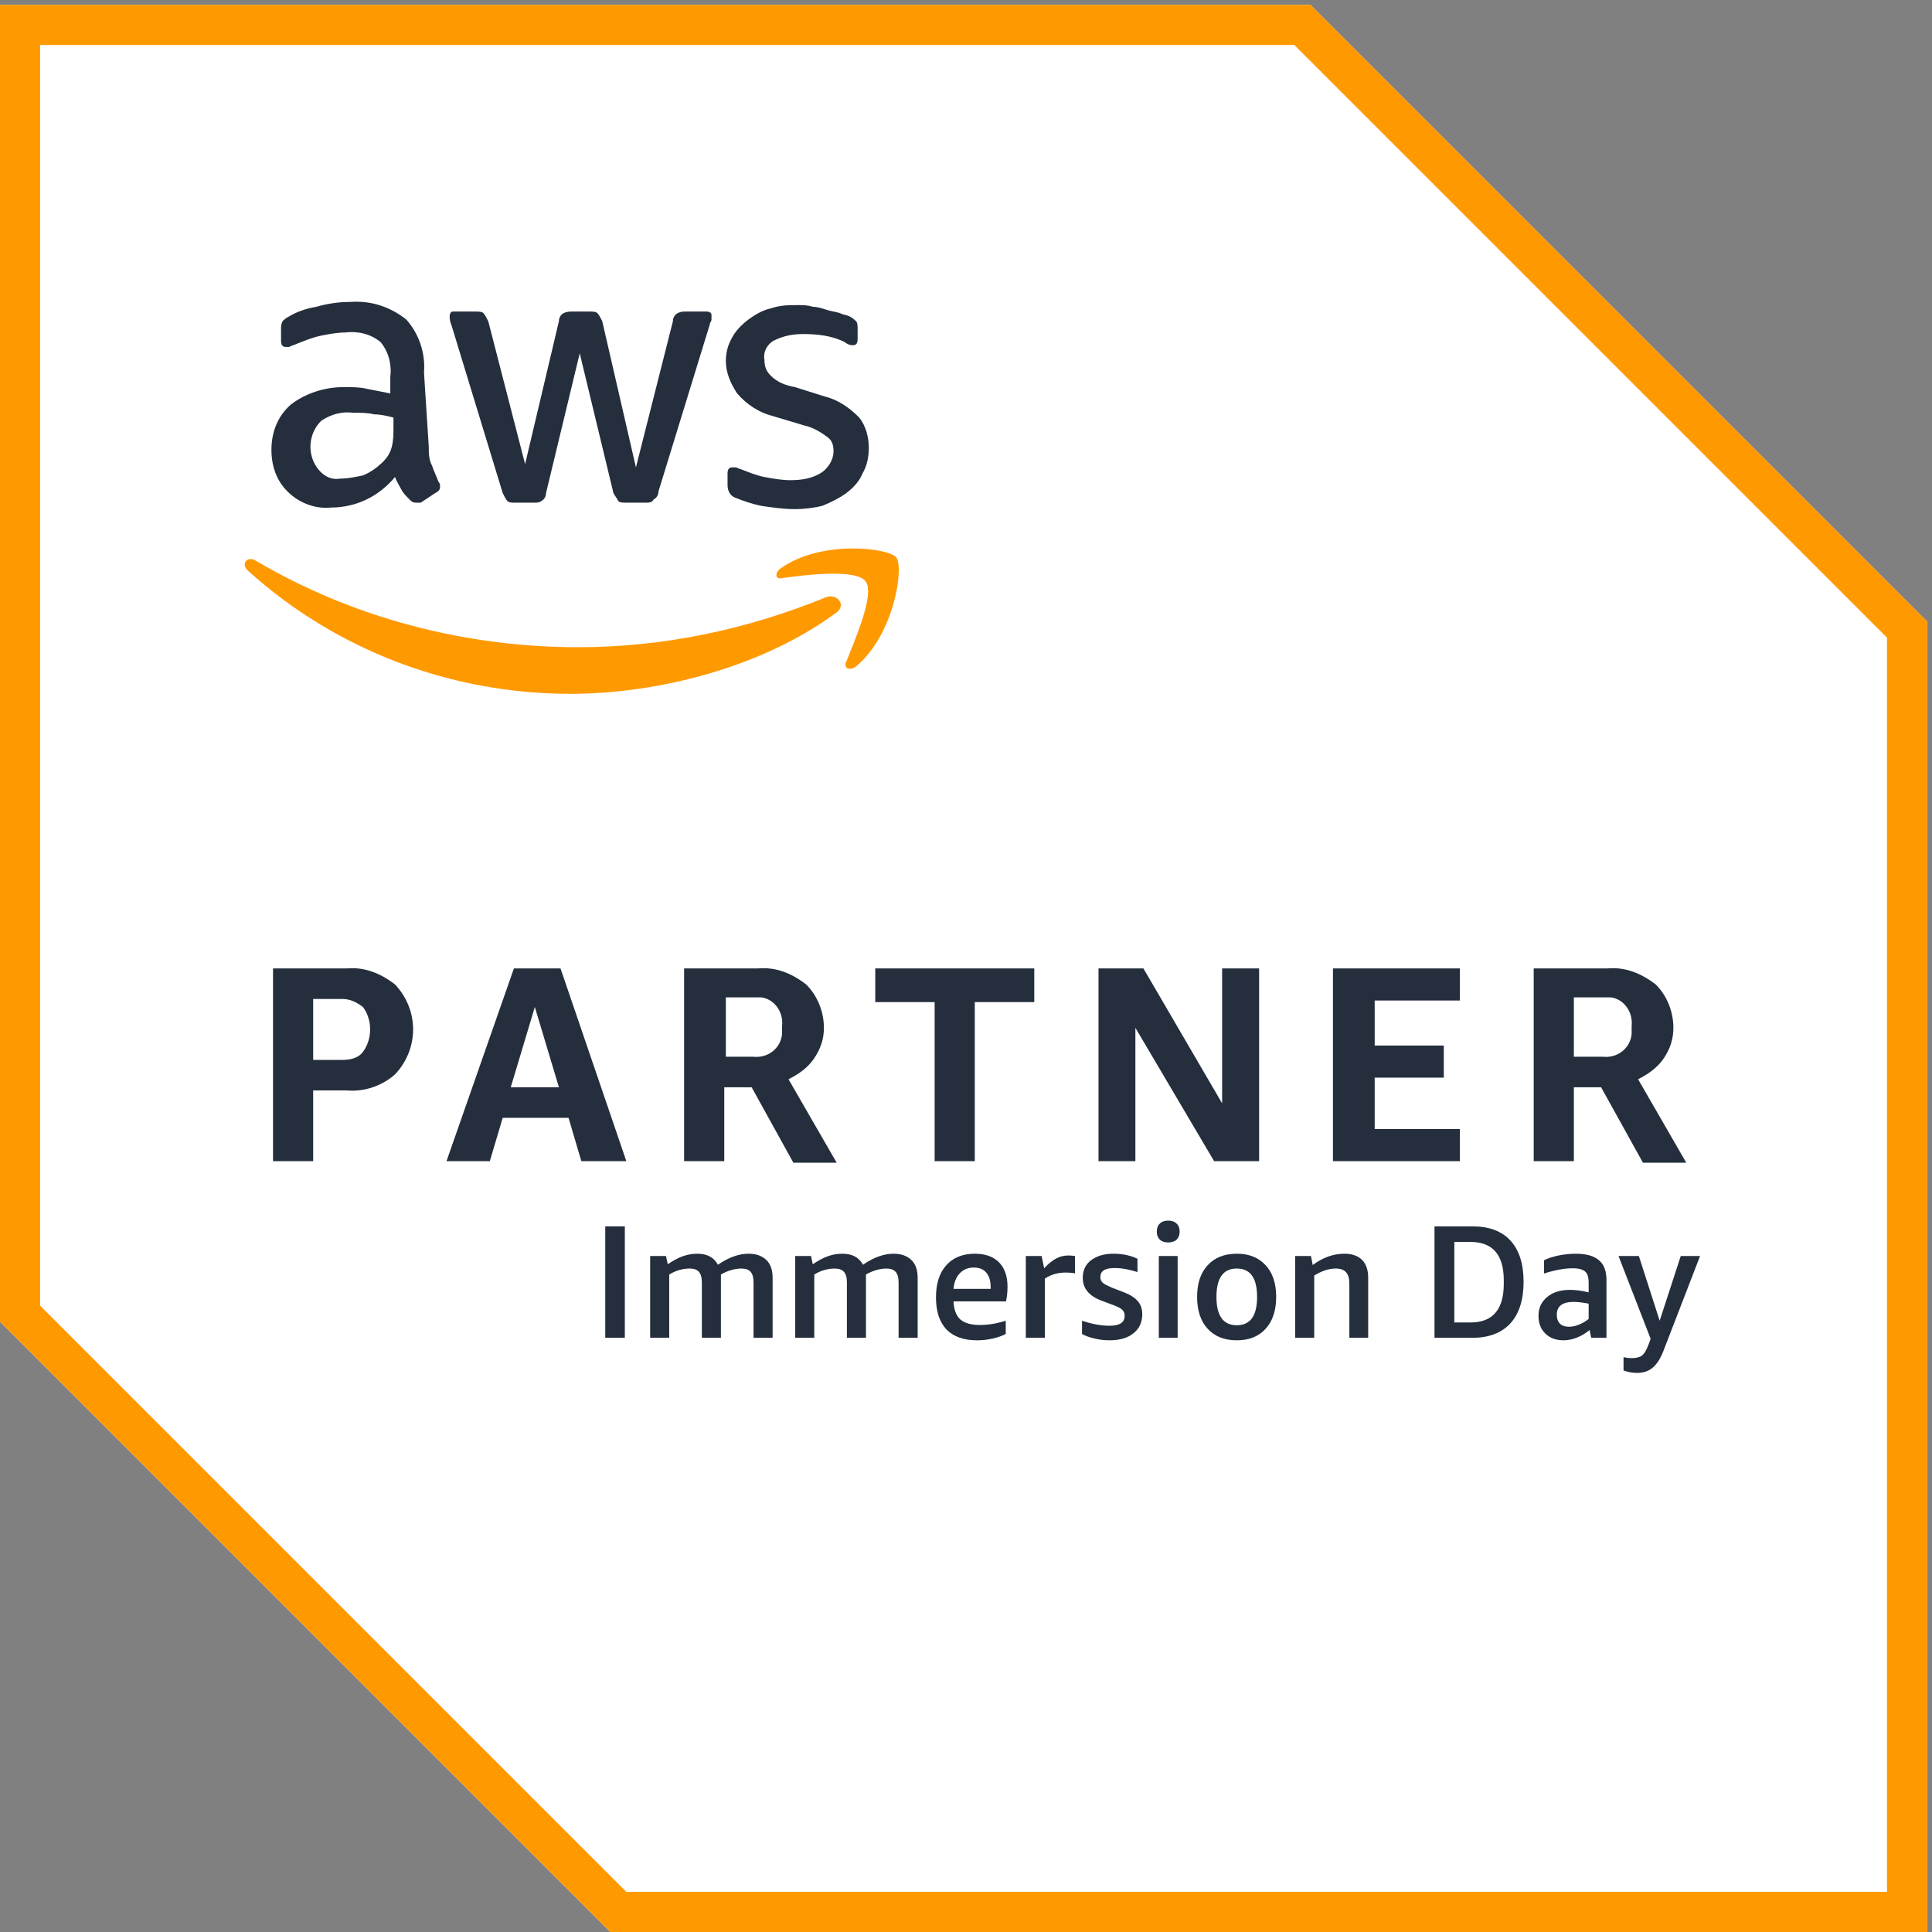 <svg xmlns:inkscape="http://www.inkscape.org/namespaces/inkscape" xmlns:sodipodi="http://sodipodi.sourceforge.net/DTD/sodipodi-0.dtd" xmlns="http://www.w3.org/2000/svg" xmlns:svg="http://www.w3.org/2000/svg" id="svg1" width="120" height="120" viewBox="0 0 120 120"><rect x="0" y="0" width="120" height="120" fill="#808080" stroke="none"/><defs id="defs1"></defs><g id="g1"><path id="path1" d="M 611.988,900 H 0 V 285 L 285,0 h 615 v 611.988 z" style="fill:#ffffff;fill-opacity:1;fill-rule:nonzero;stroke:none" transform="matrix(0.133,0,0,-0.133,0,120)"></path><path id="path2" d="M 604.488,881.25 881.25,604.488 V 18.75 H 292.5 L 18.75,292.5 v 588.75 h 585.738 m 7.5,18.75 H 0 V 285 L 285,0 h 615 v 611.988 z" style="fill:#ff9900;fill-opacity:1;fill-rule:nonzero;stroke:none" transform="matrix(0.133,0,0,-0.133,0,120)"></path><path id="path3" d="M 146.25,393.012 V 360 H 127.5 v 90 h 34.488 c 8.242,0.738 15.742,-2.27 22.5,-7.5 11.25,-11.988 11.25,-30 0,-41.988 -5.968,-5.282 -14.258,-8.242 -22.5,-7.5 z m 0,14.258 h 13.52 c 3.75,0 7.5,0.742 9.718,3.75 4.492,5.968 4.492,15 0,20.968 -3.008,2.274 -5.968,3.75 -9.718,3.75 H 146.25 Z M 271.48,360 265.512,380.23 H 234.77 L 228.75,360 H 208.52 L 240,450 h 21.762 L 292.5,360 Z m -32.96,34.488 h 22.5 l -11.25,37.5 z M 319.488,360 v 90 h 34.492 c 8.29,0.738 15.79,-2.27 22.5,-7.5 5.282,-5.23 8.29,-12.73 8.29,-20.23 0,-5.282 -1.532,-9.77 -4.54,-14.258 -2.96,-4.492 -7.5,-7.5 -11.992,-9.774 l 22.5,-38.976 H 370.512 L 351.02,394.488 H 338.238 V 360 Z m 18.75,48.75 h 13.524 c 6.758,-0.738 12.726,3.75 13.468,10.512 0,1.476 0,2.218 0,3.75 0.79,6.758 -3.75,12.726 -9.718,13.468 -0.742,0 -2.274,0 -3.012,0 H 338.98 V 408.75 Z M 436.48,360 v 74.262 H 408.75 V 450 h 74.262 V 434.262 H 455.23 V 360 Z m 93.75,62.27 V 360 h -17.218 v 90 h 20.968 l 36.758,-63.012 V 450 h 17.274 V 360 H 566.988 Z M 622.5,360 v 90 h 59.262 v -15 h -39.774 v -21.02 h 32.274 v -15 H 641.988 V 375 h 39.774 v -15 z m 93.75,0 v 90 h 34.488 c 8.242,0.738 15.742,-2.27 22.5,-7.5 5.282,-5.23 8.242,-12.73 8.242,-20.23 0,-5.282 -1.48,-9.77 -4.492,-14.258 -3.008,-4.492 -7.5,-7.5 -11.988,-9.774 l 22.5,-38.976 h -20.23 l -19.54,35.226 H 735 V 360 Z M 735,408.75 h 13.52 c 6.71,-0.738 12.73,3.75 13.468,10.512 0,1.476 0,2.218 0,3.75 0.742,6.758 -3.75,12.726 -9.718,13.468 -0.79,0 -2.27,0 -3.008,0 H 735 Z" style="fill:#242e3d;fill-opacity:1;fill-rule:nonzero;stroke:none" transform="matrix(0.133,0,0,-0.133,0,120)"></path><path id="path4" d="m 200.23,693.75 c 0,-3.012 0,-6.02 1.532,-8.98 0.738,-2.27 2.218,-5.282 3.008,-7.5 0.742,-0.79 0.742,-1.532 0.742,-2.27 0,-1.48 -0.742,-2.27 -2.274,-3.012 L 196.48,667.5 c 0,0 -0.742,0 -2.218,0 -1.532,0 -2.274,0.738 -3.012,1.48 -1.48,1.532 -3.012,3.008 -3.75,4.54 -0.738,1.48 -2.27,3.75 -3.012,5.968 -7.5,-8.976 -18.008,-14.258 -30,-14.258 -7.5,-0.742 -15,2.27 -20.226,7.5 -5.282,5.282 -7.5,12.04 -7.5,19.54 0,8.242 3.008,15.742 8.976,20.968 6.762,5.282 15.742,8.242 24.774,8.242 3.75,0 7.5,0 10.508,-0.742 3.75,-0.738 7.5,-1.476 11.25,-2.218 v 7.5 c 0.742,5.968 -0.79,11.992 -4.54,16.48 -4.492,3.75 -10.46,5.23 -16.48,4.488 -3.75,0 -7.5,-0.738 -11.25,-1.476 -3.75,-0.742 -7.5,-2.274 -11.25,-3.75 -1.48,-0.742 -2.27,-0.742 -3.75,-1.532 -0.738,0 -0.738,0 -1.48,0 -1.532,0 -2.27,0.79 -2.27,3.008 v 5.282 c 0,1.48 0,2.218 0.738,3.75 0.742,0.742 1.532,1.48 3.012,2.218 3.75,2.274 8.238,3.75 12.73,4.492 5.282,1.532 10.508,2.27 15.79,2.27 9.718,0.738 18.75,-2.27 26.25,-8.238 5.968,-6.762 8.98,-15.742 8.242,-24.774 z m -41.25,-15 c 3.75,0 6.758,0.738 10.508,1.48 3.75,1.532 6.762,3.75 9.774,6.758 1.476,1.532 3.008,3.75 3.75,6.762 0.738,3.012 0.738,6.02 0.738,8.98 v 4.54 c -3.012,0.742 -6.02,1.48 -8.98,1.48 -3.008,0.738 -6.02,0.738 -9.77,0.738 -5.23,0.742 -10.512,-0.738 -15,-3.75 -6.02,-5.968 -6.762,-15.738 -1.48,-22.5 2.96,-3.75 6.71,-5.226 10.46,-4.488 z m 81.758,-11.25 c -1.476,0 -3.008,0 -3.75,0.738 -0.738,0.742 -1.476,2.274 -2.218,3.75 l -24.032,78.75 C 210,752.27 210,753.75 210,754.488 c 0,1.532 0.738,2.274 1.48,2.274 h 0.79 9.718 c 1.532,0 3.012,0 3.75,-0.742 0.742,-0.79 1.532,-2.27 2.274,-3.75 l 17.218,-66.758 15.79,66.758 c 0,1.48 0.742,2.96 2.218,3.75 1.532,0.742 3.012,0.742 3.75,0.742 h 8.242 c 1.532,0 3.008,0 3.75,-0.742 0.79,-0.79 1.532,-2.27 2.27,-3.75 l 15.738,-68.29 17.274,68.29 c 0,1.48 0.738,2.96 2.218,3.75 1.532,0.742 2.27,0.742 3.75,0.742 H 330 c 1.48,0 2.27,-0.742 2.27,-1.532 v -0.742 c 0,-0.738 0,-0.738 0,-1.476 0,-0.742 -0.79,-1.532 -0.79,-2.274 L 307.5,672.73 c 0,-1.48 -0.738,-2.96 -2.27,-3.75 -0.742,-1.48 -2.218,-1.48 -3.75,-1.48 h -8.98 c -1.48,0 -3.012,0 -3.75,0.738 -0.738,1.532 -1.48,2.274 -2.27,3.75 L 270.738,737.27 255,671.988 c 0,-1.476 -0.738,-3.008 -2.27,-3.75 -0.742,-0.738 -2.218,-0.738 -2.96,-0.738 z m 130.512,-3.012 c -5.23,0 -10.512,0.742 -15.738,1.532 -3.75,0.742 -8.242,2.218 -11.992,3.75 -2.27,0.742 -3.75,2.96 -3.75,5.968 v 5.282 c 0,2.218 0.742,2.96 2.218,2.96 0.742,0 1.532,0 1.532,0 0.742,0 1.48,-0.742 2.218,-0.742 3.75,-1.476 7.5,-3.008 11.25,-3.75 3.75,-0.738 8.242,-1.476 11.992,-1.476 5.282,0 10.508,0.738 15,3.75 3.008,2.218 5.282,5.968 5.282,9.718 0,3.008 -0.742,5.282 -3.012,6.758 -3.012,2.274 -6.762,4.492 -10.512,5.282 l -15,4.492 c -5.968,1.476 -11.988,5.226 -16.476,10.508 -3.012,4.492 -5.282,9.718 -5.282,15 0,3.75 0.79,7.5 3.008,11.25 1.532,2.96 4.492,5.968 7.5,8.242 3.012,2.218 6.762,4.488 10.512,5.226 4.488,1.532 8.238,1.532 12.73,1.532 2.27,0 4.54,0 6.758,-0.79 2.274,0 4.492,-0.742 6.762,-1.48 2.27,-0.738 3.75,-0.738 6.02,-1.48 1.48,-0.79 2.96,-0.79 4.492,-1.532 1.476,-0.738 2.218,-1.476 3.008,-2.218 0.742,-0.79 0.742,-2.27 0.742,-3.75 v -4.54 c 0,-2.218 -0.742,-2.96 -2.274,-2.96 -1.476,0 -3.008,0.742 -3.75,1.48 -5.968,3.012 -12.726,3.75 -19.488,3.75 -4.488,0 -8.98,-0.738 -13.52,-3.012 -2.96,-1.476 -5.23,-5.226 -4.492,-8.976 0,-3.012 0.742,-5.282 3.012,-7.5 3.012,-3.012 6.762,-4.492 11.25,-5.282 l 14.262,-4.492 c 5.968,-1.476 11.25,-5.226 15.738,-9.718 3.012,-3.75 4.488,-9.032 4.488,-14.258 0,-3.75 -0.738,-8.242 -3.008,-11.992 -1.48,-3.75 -4.492,-6.758 -7.5,-9.032 -2.96,-2.218 -7.5,-4.488 -11.25,-5.968 -2.96,-0.79 -8.242,-1.532 -12.73,-1.532 z" style="fill:#242e3d;fill-opacity:1;fill-rule:nonzero;stroke:none" transform="matrix(0.133,0,0,-0.133,0,120)"></path><path id="path5" d="m 390,615.738 c -33.75,-24.718 -81.762,-37.5 -123.75,-37.5 -55.512,0 -109.488,20.282 -150.738,57.782 -3.012,2.96 0,6.71 3.75,4.492 C 165,613.52 217.5,600 270,600 c 39.77,0 78.75,8.238 115.512,23.238 5.226,2.274 10.508,-3.75 4.488,-7.5 z m 5.23,-22.5 c -1.48,-3.008 1.532,-4.488 4.54,-2.218 17.96,15 22.5,46.48 18.75,50.968 -3.75,4.492 -35.282,8.242 -54.032,-5.226 -3.008,-2.274 -2.218,-5.282 0.742,-4.492 10.508,1.48 34.54,4.492 39.032,-1.532 4.488,-5.968 -5.282,-27.726 -9.032,-37.5 z" style="fill:#ff9900;fill-opacity:1;fill-rule:nonzero;stroke:none" transform="matrix(0.133,0,0,-0.133,0,120)"></path><path id="path6" d="m 282.66,277.5 h 9.141 v 52.031 H 282.66 Z" style="fill:#242e3d;fill-opacity:1;fill-rule:nonzero;stroke:none" transform="matrix(0.133,0,0,-0.133,0,120)"></path><path id="path7" d="m 351.91,277.5 v 25.898 c 0,2.262 -0.461,3.903 -1.398,4.922 -0.903,1.02 -2.313,1.52 -4.34,1.52 -1.563,0 -3.242,-0.27 -5.043,-0.82 -1.719,-0.54 -3.238,-1.25 -4.449,-1.989 V 277.5 h -8.91 v 25.898 c 0,2.262 -0.469,3.903 -1.399,4.922 -0.902,1.02 -2.312,1.52 -4.34,1.52 -1.48,0 -3.121,-0.231 -4.801,-0.699 -1.64,-0.469 -3.25,-1.172 -4.691,-2.11 V 277.5 h -8.91 v 38.199 h 7.391 l 0.82,-3.859 c 2.5,1.711 4.84,2.961 7.031,3.75 2.258,0.781 4.488,1.172 6.789,1.172 4.61,0 7.781,-1.723 9.61,-5.16 4.96,3.437 9.769,5.16 14.3,5.16 3.551,0 6.371,-1.024 8.321,-2.934 1.949,-1.879 2.929,-4.648 2.929,-8.316 V 277.5 Z" style="fill:#242e3d;fill-opacity:1;fill-rule:nonzero;stroke:none" transform="matrix(0.133,0,0,-0.133,0,120)"></path><path id="path8" d="m 419.648,277.5 v 25.898 c 0,2.262 -0.468,3.903 -1.41,4.922 -0.898,1.02 -2.297,1.52 -4.328,1.52 -1.57,0 -3.25,-0.27 -5.039,-0.82 -1.723,-0.54 -3.25,-1.25 -4.461,-1.989 V 277.5 h -8.898 v 25.898 c 0,2.262 -0.473,3.903 -1.41,4.922 -0.903,1.02 -2.301,1.52 -4.332,1.52 -1.489,0 -3.129,-0.231 -4.809,-0.699 -1.641,-0.469 -3.242,-1.172 -4.691,-2.11 V 277.5 h -8.899 v 38.199 h 7.379 l 0.82,-3.859 c 2.5,1.711 4.84,2.961 7.032,3.75 2.269,0.781 4.488,1.172 6.796,1.172 4.614,0 7.774,-1.723 9.614,-5.16 4.957,3.437 9.758,5.16 14.289,5.16 3.558,0 6.371,-1.024 8.32,-2.934 1.957,-1.879 2.93,-4.648 2.93,-8.316 V 277.5 Z" style="fill:#242e3d;fill-opacity:1;fill-rule:nonzero;stroke:none" transform="matrix(0.133,0,0,-0.133,0,120)"></path><path id="path9" d="m 445.309,294.488 c 0.16,-3.828 1.211,-6.636 3.171,-8.437 2.032,-1.711 5.071,-2.571 9.141,-2.571 3.75,0 7.77,0.622 12.07,1.989 v -6.207 c -1.722,-0.864 -3.75,-1.602 -6.101,-2.114 -2.34,-0.546 -4.762,-0.82 -7.262,-0.82 -6.25,0 -11.019,1.684 -14.297,5.043 -3.281,3.43 -4.922,8.43 -4.922,15 0,6.399 1.563,11.399 4.801,15 3.211,3.59 7.66,5.391 13.36,5.391 4.851,0 8.601,-1.332 11.25,-3.992 2.621,-2.649 3.992,-6.442 3.992,-11.36 0,-2.582 -0.242,-4.89 -0.711,-6.922 z m 9.492,15.821 c -2.653,0 -4.879,-0.899 -6.563,-2.688 -1.718,-1.801 -2.687,-4.223 -2.929,-7.269 h 17.351 v 0.589 c 0,3.039 -0.672,5.348 -2,6.911 -1.359,1.636 -3.281,2.457 -5.859,2.457 z" style="fill:#242e3d;fill-opacity:1;fill-rule:nonzero;stroke:none" transform="matrix(0.133,0,0,-0.133,0,120)"></path><path id="path10" d="m 479.059,277.5 v 38.199 h 7.39 l 1.172,-5.738 c 2.027,2.187 3.899,3.668 5.617,4.57 1.723,0.938 3.641,1.41 5.742,1.41 0.942,0 1.918,-0.082 3.051,-0.242 v -8.078 c -1.41,0.231 -2.851,0.348 -4.332,0.348 -3.679,0 -6.918,-0.938 -9.73,-2.809 V 277.5 Z" style="fill:#242e3d;fill-opacity:1;fill-rule:nonzero;stroke:none" transform="matrix(0.133,0,0,-0.133,0,120)"></path><path id="path11" d="m 525.23,287.809 c 0,1.101 -0.351,1.992 -1.05,2.703 -0.7,0.699 -1.989,1.398 -3.871,2.109 l -6.207,2.34 c -5.622,2.187 -8.442,5.699 -8.442,10.551 0,3.508 1.289,6.25 3.871,8.199 2.66,2.027 6.129,3.051 10.43,3.051 4.219,0 7.969,-0.782 11.25,-2.352 v -6.211 c -3.832,1.211 -7.383,1.879 -10.66,1.879 -2.27,0 -3.949,-0.348 -5.039,-1.058 -1.133,-0.7 -1.641,-1.75 -1.641,-3.161 0,-1.129 0.391,-1.988 1.168,-2.699 0.742,-0.621 2.152,-1.359 4.102,-2.219 l 5.859,-2.23 c 2.969,-1.172 5.078,-2.582 6.449,-4.223 1.321,-1.558 1.992,-3.59 1.992,-5.968 0,-3.75 -1.371,-6.758 -4.101,-8.911 -2.66,-2.187 -6.41,-3.281 -11.25,-3.281 -2.352,0 -4.649,0.274 -6.918,0.82 -2.192,0.473 -4.141,1.172 -5.863,2.114 v 6.207 c 4.769,-1.598 9.031,-2.348 12.781,-2.348 2.5,0 4.25,0.399 5.39,1.18 1.168,0.738 1.75,1.91 1.75,3.508 z" style="fill:#242e3d;fill-opacity:1;fill-rule:nonzero;stroke:none" transform="matrix(0.133,0,0,-0.133,0,120)"></path><path id="path12" d="m 541.172,315.699 h 8.789 V 277.5 H 541.172 Z m 4.34,6.332 c -1.641,0 -2.934,0.43 -3.871,1.289 -0.942,0.942 -1.411,2.192 -1.411,3.75 0,1.641 0.469,2.891 1.411,3.75 0.937,0.942 2.23,1.41 3.871,1.41 1.679,0 3.039,-0.468 3.976,-1.41 0.942,-0.859 1.41,-2.109 1.41,-3.75 0,-1.558 -0.468,-2.808 -1.41,-3.75 -0.937,-0.859 -2.297,-1.289 -3.976,-1.289 z" style="fill:#242e3d;fill-opacity:1;fill-rule:nonzero;stroke:none" transform="matrix(0.133,0,0,-0.133,0,120)"></path><path id="path13" d="m 577.578,276.328 c -5.777,0 -10.308,1.793 -13.598,5.391 -3.281,3.551 -4.921,8.551 -4.921,14.883 0,6.328 1.64,11.25 4.921,14.769 3.29,3.59 7.821,5.391 13.598,5.391 5.781,0 10.231,-1.801 13.473,-5.391 3.289,-3.519 4.929,-8.441 4.929,-14.769 0,-6.332 -1.64,-11.332 -4.929,-14.883 -3.242,-3.598 -7.692,-5.391 -13.473,-5.391 z m 0,7.031 c 6.332,0 9.492,4.411 9.492,13.243 0,8.828 -3.16,13.238 -9.492,13.238 -6.328,0 -9.488,-4.41 -9.488,-13.238 0,-8.832 3.16,-13.243 9.488,-13.243 z" style="fill:#242e3d;fill-opacity:1;fill-rule:nonzero;stroke:none" transform="matrix(0.133,0,0,-0.133,0,120)"></path><path id="path14" d="m 630.16,277.5 v 25.309 c 0,2.39 -0.512,4.179 -1.531,5.281 -1.008,1.172 -2.649,1.75 -4.801,1.75 -3.277,0 -6.637,-1.129 -10.078,-3.281 V 277.5 h -8.91 v 38.199 h 7.39 l 0.821,-4.219 c 4.719,3.52 9.648,5.282 14.758,5.282 3.671,0 6.453,-1.024 8.32,-2.934 1.883,-1.879 2.82,-4.648 2.82,-8.316 V 277.5 Z" style="fill:#242e3d;fill-opacity:1;fill-rule:nonzero;stroke:none" transform="matrix(0.133,0,0,-0.133,0,120)"></path><path id="path15" d="m 669.922,277.5 v 52.031 h 17.808 c 7.739,0 13.641,-2.23 17.7,-6.679 4.058,-4.454 6.09,-10.864 6.09,-19.223 0,-8.43 -2.071,-14.918 -6.211,-19.449 -4.18,-4.45 -10.039,-6.68 -17.579,-6.68 z m 9.258,44.77 v -37.622 h 7.5 c 10.39,0 15.59,6.012 15.59,18.051 v 1.641 c 0,11.949 -5.2,17.93 -15.59,17.93 z" style="fill:#242e3d;fill-opacity:1;fill-rule:nonzero;stroke:none" transform="matrix(0.133,0,0,-0.133,0,120)"></path><path id="path16" d="m 743.09,277.5 -0.711,3.629 c -1.828,-1.481 -3.75,-2.649 -5.859,-3.508 -2.11,-0.859 -4.219,-1.293 -6.321,-1.293 -3.519,0 -6.371,1.051 -8.558,3.16 -2.11,2.114 -3.161,4.852 -3.161,8.211 0,3.672 1.321,6.602 3.981,8.781 2.617,2.27 6.25,3.399 10.777,3.399 2.621,0 5.551,-0.391 8.672,-1.168 v 4.449 c 0,2.578 -0.539,4.34 -1.64,5.281 -1.129,0.969 -3,1.52 -5.739,1.52 -3.91,0 -8.402,-0.82 -13.48,-2.461 v 6.211 c 1.879,0.937 4.148,1.68 6.801,2.23 2.617,0.508 5.347,0.821 8.089,0.821 4.84,0 8.438,-1.024 10.778,-3.051 2.34,-1.949 3.511,-5.039 3.511,-9.262 V 277.5 Z m -10.43,5.16 c 1.481,0 2.961,0.27 4.57,0.93 1.641,0.629 3.2,1.531 4.68,2.699 v 7.152 c -2.648,0.508 -5,0.821 -7.031,0.821 -5.231,0 -7.848,-1.992 -7.848,-5.981 0,-1.832 0.508,-3.242 1.52,-4.222 0.98,-0.938 2.39,-1.399 4.109,-1.399 z" style="fill:#242e3d;fill-opacity:1;fill-rule:nonzero;stroke:none" transform="matrix(0.133,0,0,-0.133,0,120)"></path><path id="path17" d="m 770.859,277.031 -15,38.668 h 9.493 l 9.726,-30.23 9.844,30.23 h 9.027 L 776.84,271.41 c -1.41,-3.68 -3.129,-6.289 -5.039,-7.859 -1.879,-1.641 -4.34,-2.461 -7.391,-2.461 -2.18,0 -4.289,0.43 -6.211,1.18 v 6.21 c 1.18,-0.32 2.391,-0.468 3.75,-0.468 2.153,0 3.789,0.386 4.813,1.168 1.09,0.781 2.148,2.539 3.16,5.269 z" style="fill:#242e3d;fill-opacity:1;fill-rule:nonzero;stroke:none" transform="matrix(0.133,0,0,-0.133,0,120)"></path></g></svg>